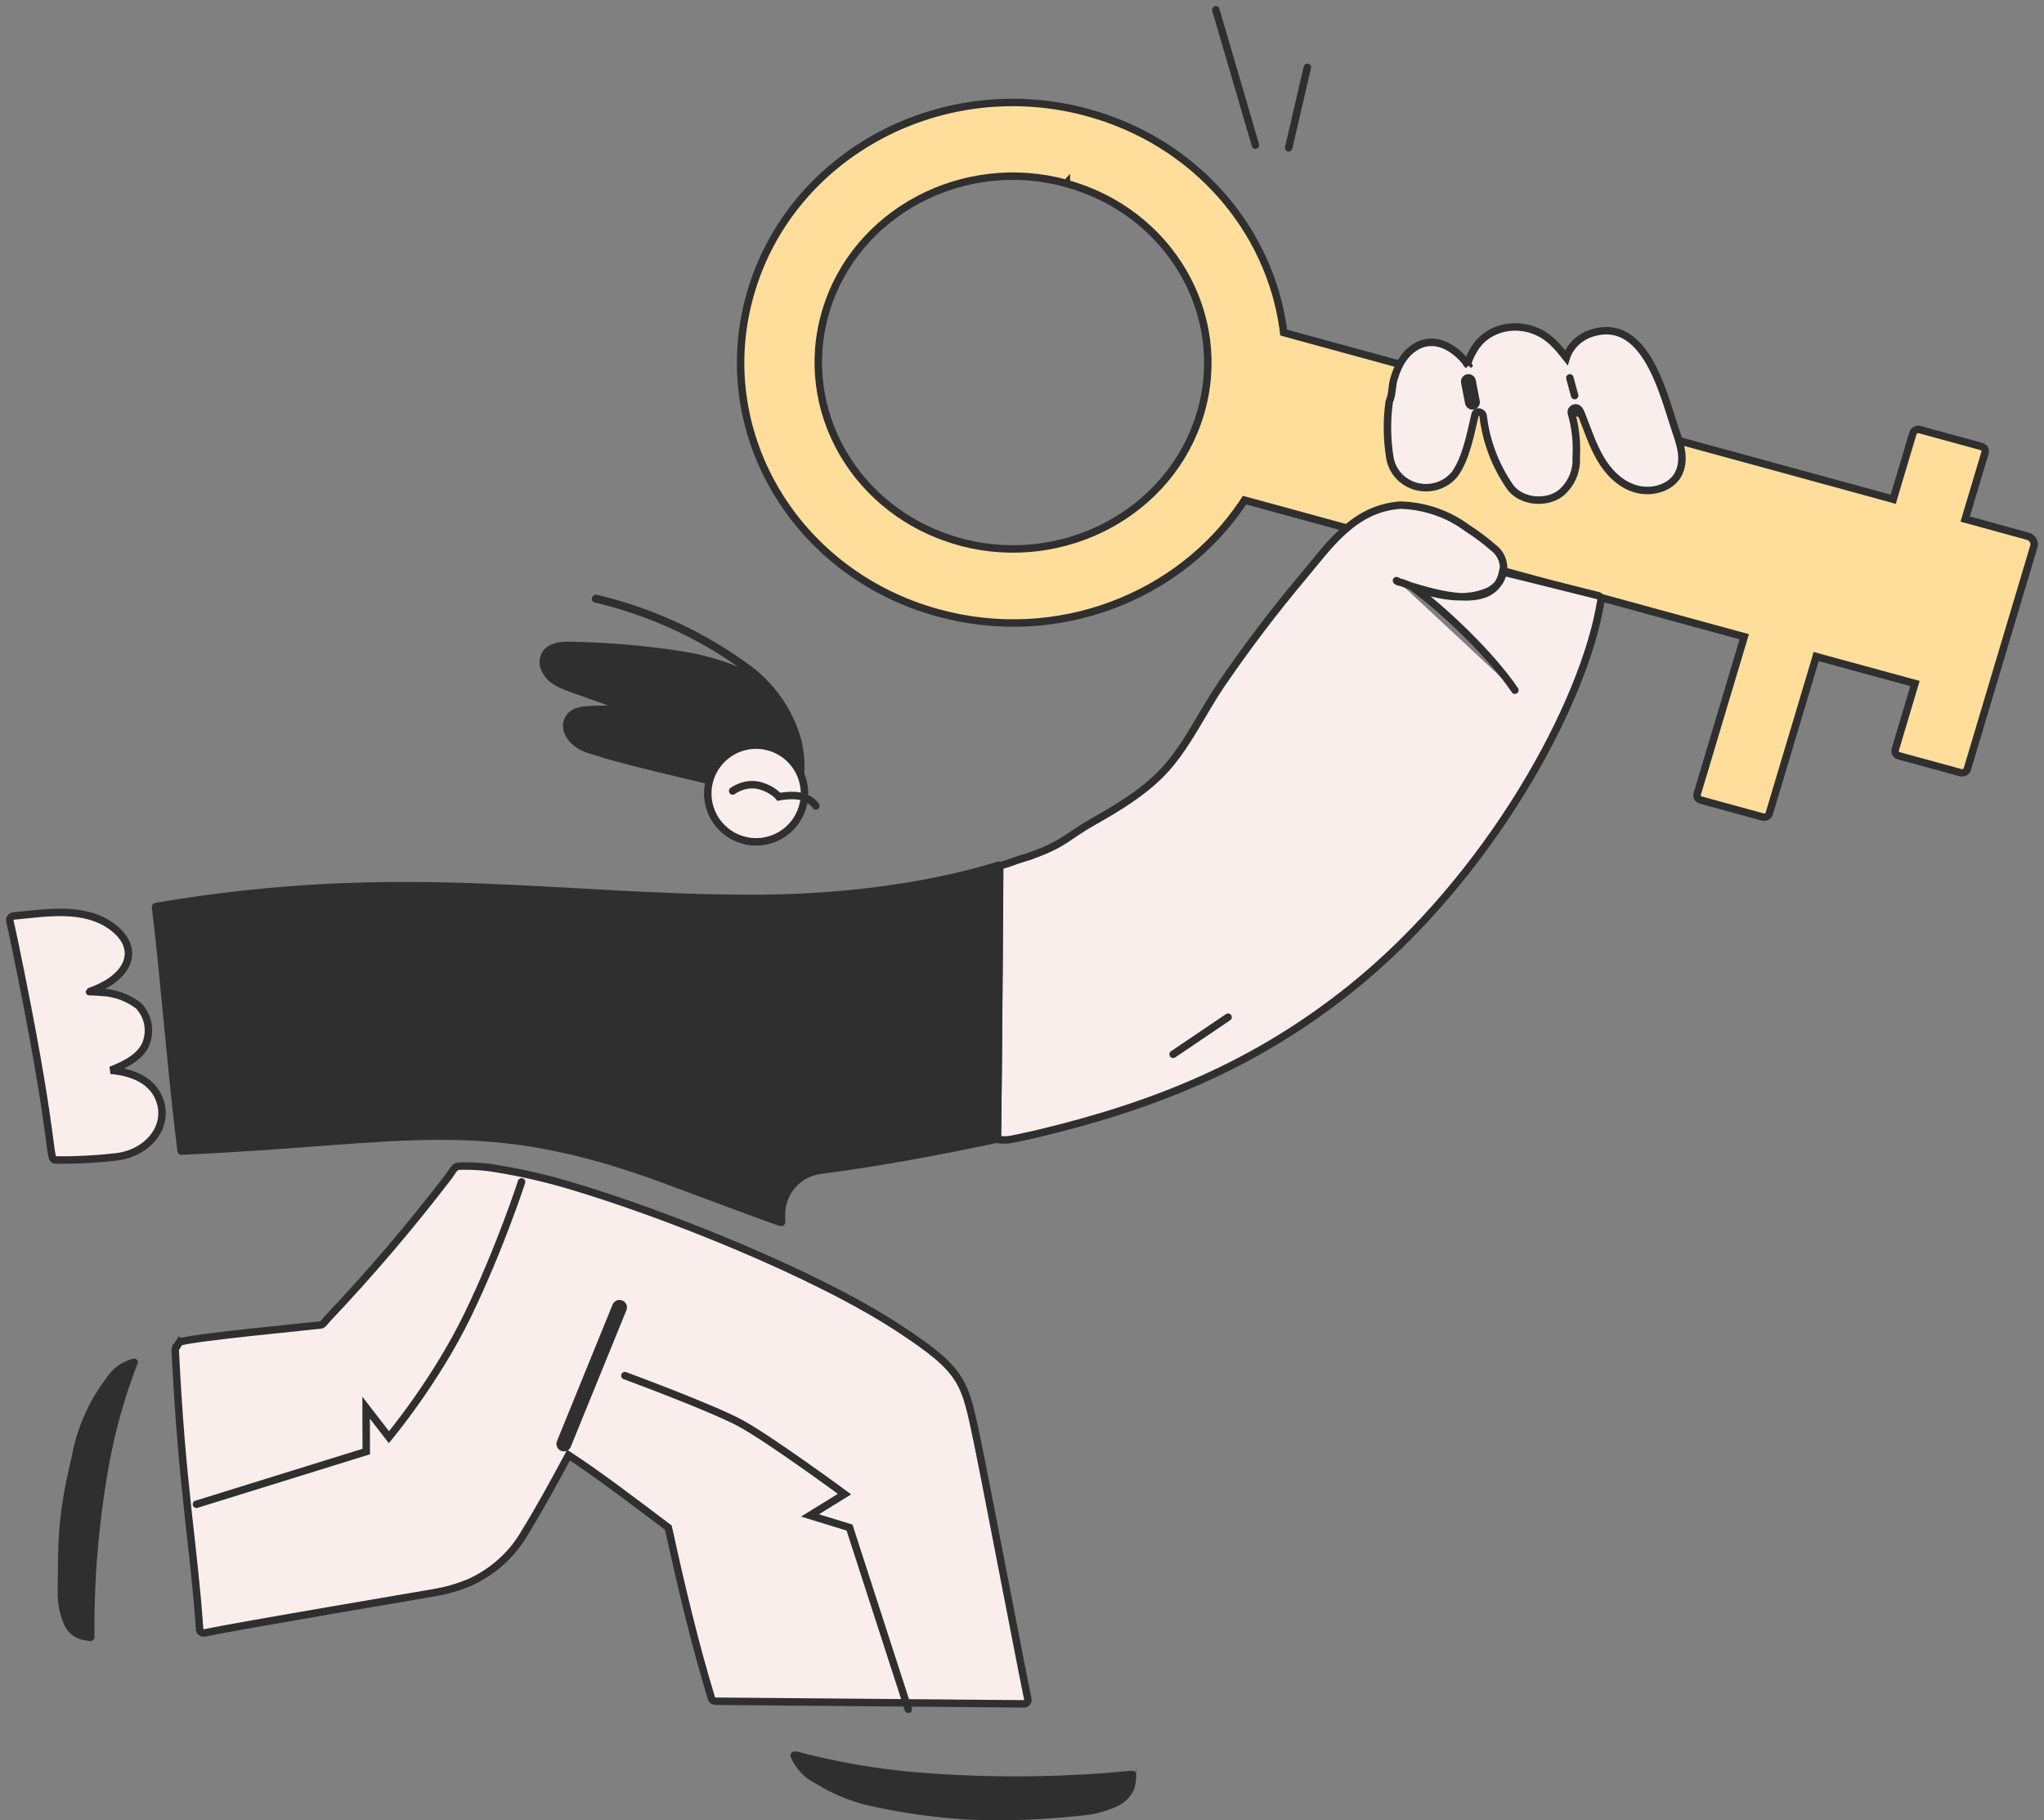 <?xml version="1.0" encoding="utf-8"?>
<svg xmlns="http://www.w3.org/2000/svg" fill="none" height="100%" overflow="visible" preserveAspectRatio="none" style="display: block;" viewBox="0 0 274 244" width="100%">
<rect x="0" y="0" width="274" height="244" fill="#808080" stroke="none"/>
<g id="Layer_10">
<path d="M100.704 39.01C106.215 20.52 126.403 9.78 145.829 15.096C160.275 19.052 170.186 30.76 172.022 44.131L172.074 44.572L172.497 44.696L253.176 66.755L253.793 66.931L253.969 66.314L256.44 58.048C256.545 57.712 256.934 57.484 257.341 57.589L265.607 59.85C266.015 59.955 266.19 60.328 266.101 60.662L263.629 68.927L263.435 69.581L264.089 69.757L271.806 71.876C272.479 72.052 272.812 72.706 272.636 73.271L263.716 103.117C263.611 103.453 263.222 103.682 262.815 103.577L254.549 101.315C254.142 101.211 253.966 100.837 254.055 100.504L256.511 92.276L256.706 91.622L256.051 91.446L244.077 88.179L243.46 88.003L243.284 88.62L237.171 109.053C237.067 109.389 236.678 109.618 236.271 109.513L228.005 107.251C227.597 107.146 227.421 106.773 227.511 106.44L233.623 86.007L233.818 85.353L233.163 85.177L167.285 67.162L166.826 67.039L166.56 67.446C158.1 80.074 141.658 86.519 125.761 82.156C106.369 76.859 95.172 57.536 100.682 39.084L100.701 39.013L100.704 39.01ZM142.953 24.58C129.124 20.801 114.66 28.449 110.704 41.709C106.73 55.007 114.802 68.819 128.631 72.614L128.982 72.719C142.707 76.27 156.958 68.64 160.899 55.482C164.873 42.2 156.783 28.372 142.935 24.593L142.953 24.574V24.58Z" fill="#FFDE9C" id="Vector" stroke="#2F2F30" stroke-linecap="round"/>
<path d="M24.07 179.939C24.653 179.374 42.737 177.677 43.058 177.606C43.41 177.446 43.675 177.005 43.941 176.724C49.698 170.649 55.119 164.272 60.189 157.651C60.472 157.281 60.861 156.467 61.355 156.328C63.067 156.257 64.798 156.362 66.495 156.645C69.781 157.176 73.03 157.917 76.208 158.855C89.137 162.668 109.254 170.686 120.541 178.088C129.39 183.882 129.319 185.276 131.068 193.504C131.756 196.719 137.427 226.282 137.779 227.747C137.85 228.046 137.656 228.33 137.356 228.401H137.233L95.903 228.049C95.656 228.049 95.443 227.874 95.372 227.661C93.182 220.509 91.275 212.472 89.686 205.179C89.652 205.055 89.596 204.914 89.581 204.772C85.218 201.47 79.849 197.407 76.212 195.059C74.286 198.644 72.327 202.248 70.189 205.71C68.492 208.554 65.915 210.812 62.805 212.192C61.321 212.793 59.785 213.234 58.195 213.5C56.554 213.799 32.126 217.896 27.446 218.886C27.146 218.957 26.828 218.763 26.758 218.479V218.374C25.962 206.913 24.357 199.141 23.49 180.969C23.49 180.969 23.632 180.21 23.632 180.599L24.055 179.926L24.073 179.945L24.07 179.939Z" fill="#F9EEEB" id="Vector_2" stroke="#2F2F30" stroke-linecap="round"/>
<path d="M9.624 195.248C10.312 191.434 11.901 187.812 14.286 184.687C15.098 183.397 16.424 182.478 17.942 182.108C18.242 182.108 18.507 182.355 18.488 182.654C16.776 187.069 15.468 191.644 14.619 196.306C13.243 203.954 12.589 211.707 12.66 219.457C12.66 219.756 12.413 219.988 12.095 219.988C11.531 219.935 10.966 219.827 10.435 219.618C9.639 219.266 9.004 218.646 8.633 217.868C7.998 216.455 7.699 214.919 7.733 213.382C7.803 206.814 7.628 203.528 9.621 195.229V195.248H9.624Z" fill="#2F2F30" id="Vector_3"/>
<g id="Vector_4">
<path d="M203.074 92.519C199.93 87.876 193.793 81.953 189.202 78.581C192.204 79.463 200.383 82.132 201.435 76.668C201.63 76.702 207.452 78.142 214.08 79.805C214.398 79.824 214.644 80.105 214.61 80.407V80.478C212.457 94.164 199.686 117.67 180.911 132.646C168.264 142.731 154.879 148.238 138.788 152.036C138.788 152.036 136.388 152.582 135.468 152.743C134.549 152.903 133.719 152.743 133.719 152.743L134.018 116.343C134.018 116.044 134.212 116.06 134.478 115.936C135.326 115.708 135.962 115.424 136.508 115.248L138.168 114.736L138.202 114.702C142.651 113.147 143.111 112.089 146.363 110.253C149.93 108.239 153.709 105.98 156.412 102.907C159.272 99.659 161.269 95.367 163.706 91.764C167.116 86.784 170.772 81.943 174.675 77.3C178.261 73.027 181.494 68.171 187.708 67.711C190.976 67.801 194.12 68.878 196.699 70.803C197.884 71.562 199.013 72.392 200.056 73.311C201.682 74.44 202.034 76.612 200.868 78.167C200.427 78.732 199.825 79.173 199.137 79.404C194.385 81.277 188.381 78.115 187.745 78.062C187.215 77.991 186.968 77.655 187.446 77.957" fill="#F9EEEB"/>
<path d="M203.074 92.519C199.93 87.876 193.793 81.953 189.202 78.581C192.204 79.463 200.383 82.132 201.435 76.668C201.63 76.702 207.452 78.142 214.08 79.805C214.398 79.824 214.644 80.105 214.61 80.407V80.478C212.457 94.164 199.686 117.67 180.911 132.646C168.264 142.731 154.879 148.238 138.788 152.036C138.788 152.036 136.388 152.582 135.468 152.743C134.549 152.903 133.719 152.743 133.719 152.743L134.018 116.343C134.018 116.044 134.212 116.06 134.478 115.936C135.326 115.708 135.962 115.424 136.508 115.248L138.168 114.736L138.202 114.702C142.651 113.147 143.111 112.089 146.363 110.253C149.93 108.239 153.709 105.98 156.412 102.907C159.272 99.659 161.269 95.367 163.706 91.764C167.116 86.784 170.772 81.943 174.675 77.3C178.261 73.027 181.494 68.171 187.708 67.711C190.976 67.801 194.12 68.878 196.699 70.803C197.884 71.562 199.013 72.392 200.056 73.311C201.682 74.44 202.034 76.612 200.868 78.167C200.427 78.732 199.825 79.173 199.137 79.404C194.385 81.277 188.381 78.115 187.745 78.062C187.215 77.991 186.968 77.655 187.446 77.957" stroke="#2F2F30" stroke-linecap="round"/>
</g>
<path d="M182.195 76.665L182.105 76.718C182.105 76.718 182.139 76.683 182.195 76.665Z" fill="#FFC9BC" id="Vector_5"/>
<path d="M20.732 121.039C54.113 115.353 74.99 120.067 101.889 119.925C112.256 119.873 123.894 118.549 133.768 115.492H133.839C134.138 115.44 134.422 115.634 134.475 115.933C134.493 116.023 134.404 141.275 134.175 152.666C134.175 152.912 133.999 153.107 133.768 153.178C126.051 154.819 117.961 156.34 110.031 157.364C107.329 157.716 105.298 159.996 105.261 162.714V163.843C105.261 164.143 104.996 164.374 104.697 164.374C104.308 164.374 91.398 159.499 89.278 158.722C64.447 149.485 54.909 153.458 24.317 154.801C24.018 154.801 23.771 154.554 23.771 154.254C22.429 143.518 21.423 130.165 20.346 121.582C20.346 121.335 20.506 121.122 20.769 121.07L20.735 121.036L20.732 121.039Z" fill="#2F2F30" id="Vector_6"/>
<path d="M1.833 122.788C6.143 122.381 11.228 121.465 14.974 124.183C18.593 126.833 17.659 130.31 13.456 132.325C11.568 133.226 11.389 132.803 13.579 133.013C15.415 133.084 17.183 133.738 18.612 134.849C19.76 136.101 20.167 137.816 19.726 139.405C19.247 141.472 16.899 142.673 14.851 143.469C17.695 143.715 20.432 144.777 21.404 147.461C22.728 151.098 19.744 154.631 15.486 155.091C12.836 155.39 10.188 155.532 7.52 155.498C6.372 155.479 7.662 154.578 2.734 130.19C2.274 127.947 1.833 125.704 1.321 123.461C1.25 123.143 1.463 122.844 1.799 122.788H1.852H1.833Z" fill="#F9EEEB" id="Vector_7" stroke="#2F2F30" stroke-linecap="round"/>
<path d="M106.677 234.754C112.191 236.219 117.816 237.185 123.515 237.632C129.621 238.113 135.767 238.228 141.874 238.021C151.787 237.651 151.972 237 152.231 237.651C152.231 235.849 152.305 237.836 152.305 237.947C152.305 238.542 152.231 239.135 152.065 239.712C151.713 240.677 150.988 241.476 150.059 241.976C148.39 242.812 146.551 243.294 144.675 243.405C139.646 243.96 134.595 244.13 129.547 243.904C124.832 243.608 120.155 242.92 115.57 241.825C113.453 241.211 111.411 240.341 109.538 239.19C107.906 238.428 106.64 237.092 105.974 235.479C105.9 235.183 106.085 234.865 106.4 234.791C106.492 234.772 106.603 234.772 106.696 234.791L106.677 234.754Z" fill="#2F2F30" id="Vector_8"/>
<path d="M107.261 104.99C106.853 101.723 103.756 103.781 100.331 104.083C97.4 104.49 95.129 102.235 94.635 105.042C83.49 102.392 81.901 101.936 78.809 100.945C76.196 100.115 74.447 97.626 76.125 95.611C77.183 94.497 79.004 94.639 81.512 94.568C75.949 92.572 75.011 92.378 73.811 91.461C73.351 91.125 72.999 90.702 72.753 90.209C72.08 89.15 72.222 87.79 73.105 86.889V86.907C74.342 85.794 76.353 86.025 77.927 86.059C82.2 86.183 86.458 86.571 90.679 87.188C93.506 87.577 96.279 88.302 98.927 89.379C93.188 85.316 86.653 82.403 79.729 80.762C79.041 80.601 79.34 79.577 80.028 79.737C87.233 81.434 94.033 84.523 99.97 88.78C103.574 91.27 106.168 94.855 107.353 98.952C107.884 100.982 107.989 103.102 107.653 105.187" fill="#2F2F30" id="Vector_9"/>
<path d="M196.838 48.975C196.579 48.546 197.495 46.994 197.714 46.655C198.196 45.908 198.847 45.263 199.606 44.798C201.371 43.712 203.62 43.548 205.552 44.258C207.566 44.964 208.714 46.359 209.967 47.948C210.445 46.411 211.75 45.174 213.339 44.662C220.491 42.357 222.914 52.594 224.466 57.252C224.817 58.311 225.206 59.354 225.385 60.449C225.561 61.544 225.474 62.71 224.907 63.682C223.848 65.502 221.287 66.138 219.22 65.518C217.153 64.901 215.564 63.256 214.521 61.439C213.463 59.619 212.824 57.626 212.05 55.682C211.945 55.398 211.732 54.8 211.377 54.692C211.007 54.587 210.565 54.905 210.636 55.293V55.346C211.201 57.29 211.414 59.301 211.291 61.316C211.395 62.994 210.76 64.617 209.541 65.82C207.681 67.653 203.913 67.4 202.404 65.237C200.445 62.392 199.208 59.144 198.819 55.753C198.748 55.207 197.866 54.957 197.724 55.611C197.122 58.224 196.505 61.51 194.987 63.593C193.308 65.623 190.254 65.978 188.134 64.37C187.181 63.645 186.545 62.605 186.332 61.458C185.925 59.057 185.872 56.441 186.209 53.988C186.209 53.936 186.209 53.865 186.243 53.794C186.644 52.995 186.585 51.727 186.844 50.842C187.159 49.771 187.594 48.722 188.282 47.833C189.013 46.889 190.047 46.146 191.223 45.945C193.441 45.566 195.545 47.155 196.844 48.99C196.841 48.987 196.838 48.981 196.835 48.978L196.838 48.975Z" fill="#F9EEEB" id="Vector_10" stroke="#2F2F30" stroke-linecap="round"/>
<path d="M26.335 201.646L49.096 194.578L49.078 188.698L52.133 192.653C52.133 192.653 58.347 185.245 62.679 176.32C67.011 167.394 69.92 158.429 69.92 158.429" id="Vector_11" stroke="#2F2F30" stroke-linecap="round"/>
<path d="M121.765 229.126L113.879 204.769L108.581 203.143L113.209 200.283C113.209 200.283 103.12 192.863 99.248 190.774C95.375 188.685 83.765 184.403 83.765 184.403" id="Vector_12" stroke="#2F2F30" stroke-linecap="round"/>
<path d="M83.043 175.259L75.591 193.554" id="Vector_13" stroke="#2F2F30" stroke-linecap="round" stroke-width="2"/>
<path d="M101.358 112.848C104.938 112.848 107.841 109.946 107.841 106.366C107.841 102.786 104.938 99.884 101.358 99.884C97.778 99.884 94.876 102.786 94.876 106.366C94.876 109.946 97.778 112.848 101.358 112.848Z" fill="#F9EEEB" id="Vector_14" stroke="#2F2F30" stroke-linecap="round"/>
<path d="M98.214 106.03C98.214 106.03 99.92 104.722 102.012 105.36C103.669 105.866 104.407 106.807 104.407 106.807C104.407 106.807 106.366 106.421 107.56 106.81C108.982 107.276 109.362 108.038 109.362 108.038" id="Vector_15" stroke="#2F2F30" stroke-linecap="round"/>
<path d="M196.844 51.156L197.378 53.908" id="Vector_16" stroke="#2F2F30" stroke-linecap="round" stroke-width="2"/>
<path d="M210.439 50.653L211.084 53.032" id="Vector_17" stroke="#2F2F30" stroke-linecap="round"/>
<path d="M172.747 19.817L175.252 9.025" id="Vector_18" stroke="#2F2F30" stroke-linecap="round"/>
<path d="M162.978 1.309L168.294 19.462" id="Vector_19" stroke="#2F2F30" stroke-linecap="round"/>
<path d="M157.258 141.331L164.623 136.351" id="Vector_20" stroke="#2F2F30" stroke-linecap="round"/>
<path d="M105.934 135.222L105.773 153.218" id="Vector_21" stroke="#2F2F30" stroke-linecap="round" stroke-width="2"/>
</g>
</svg>